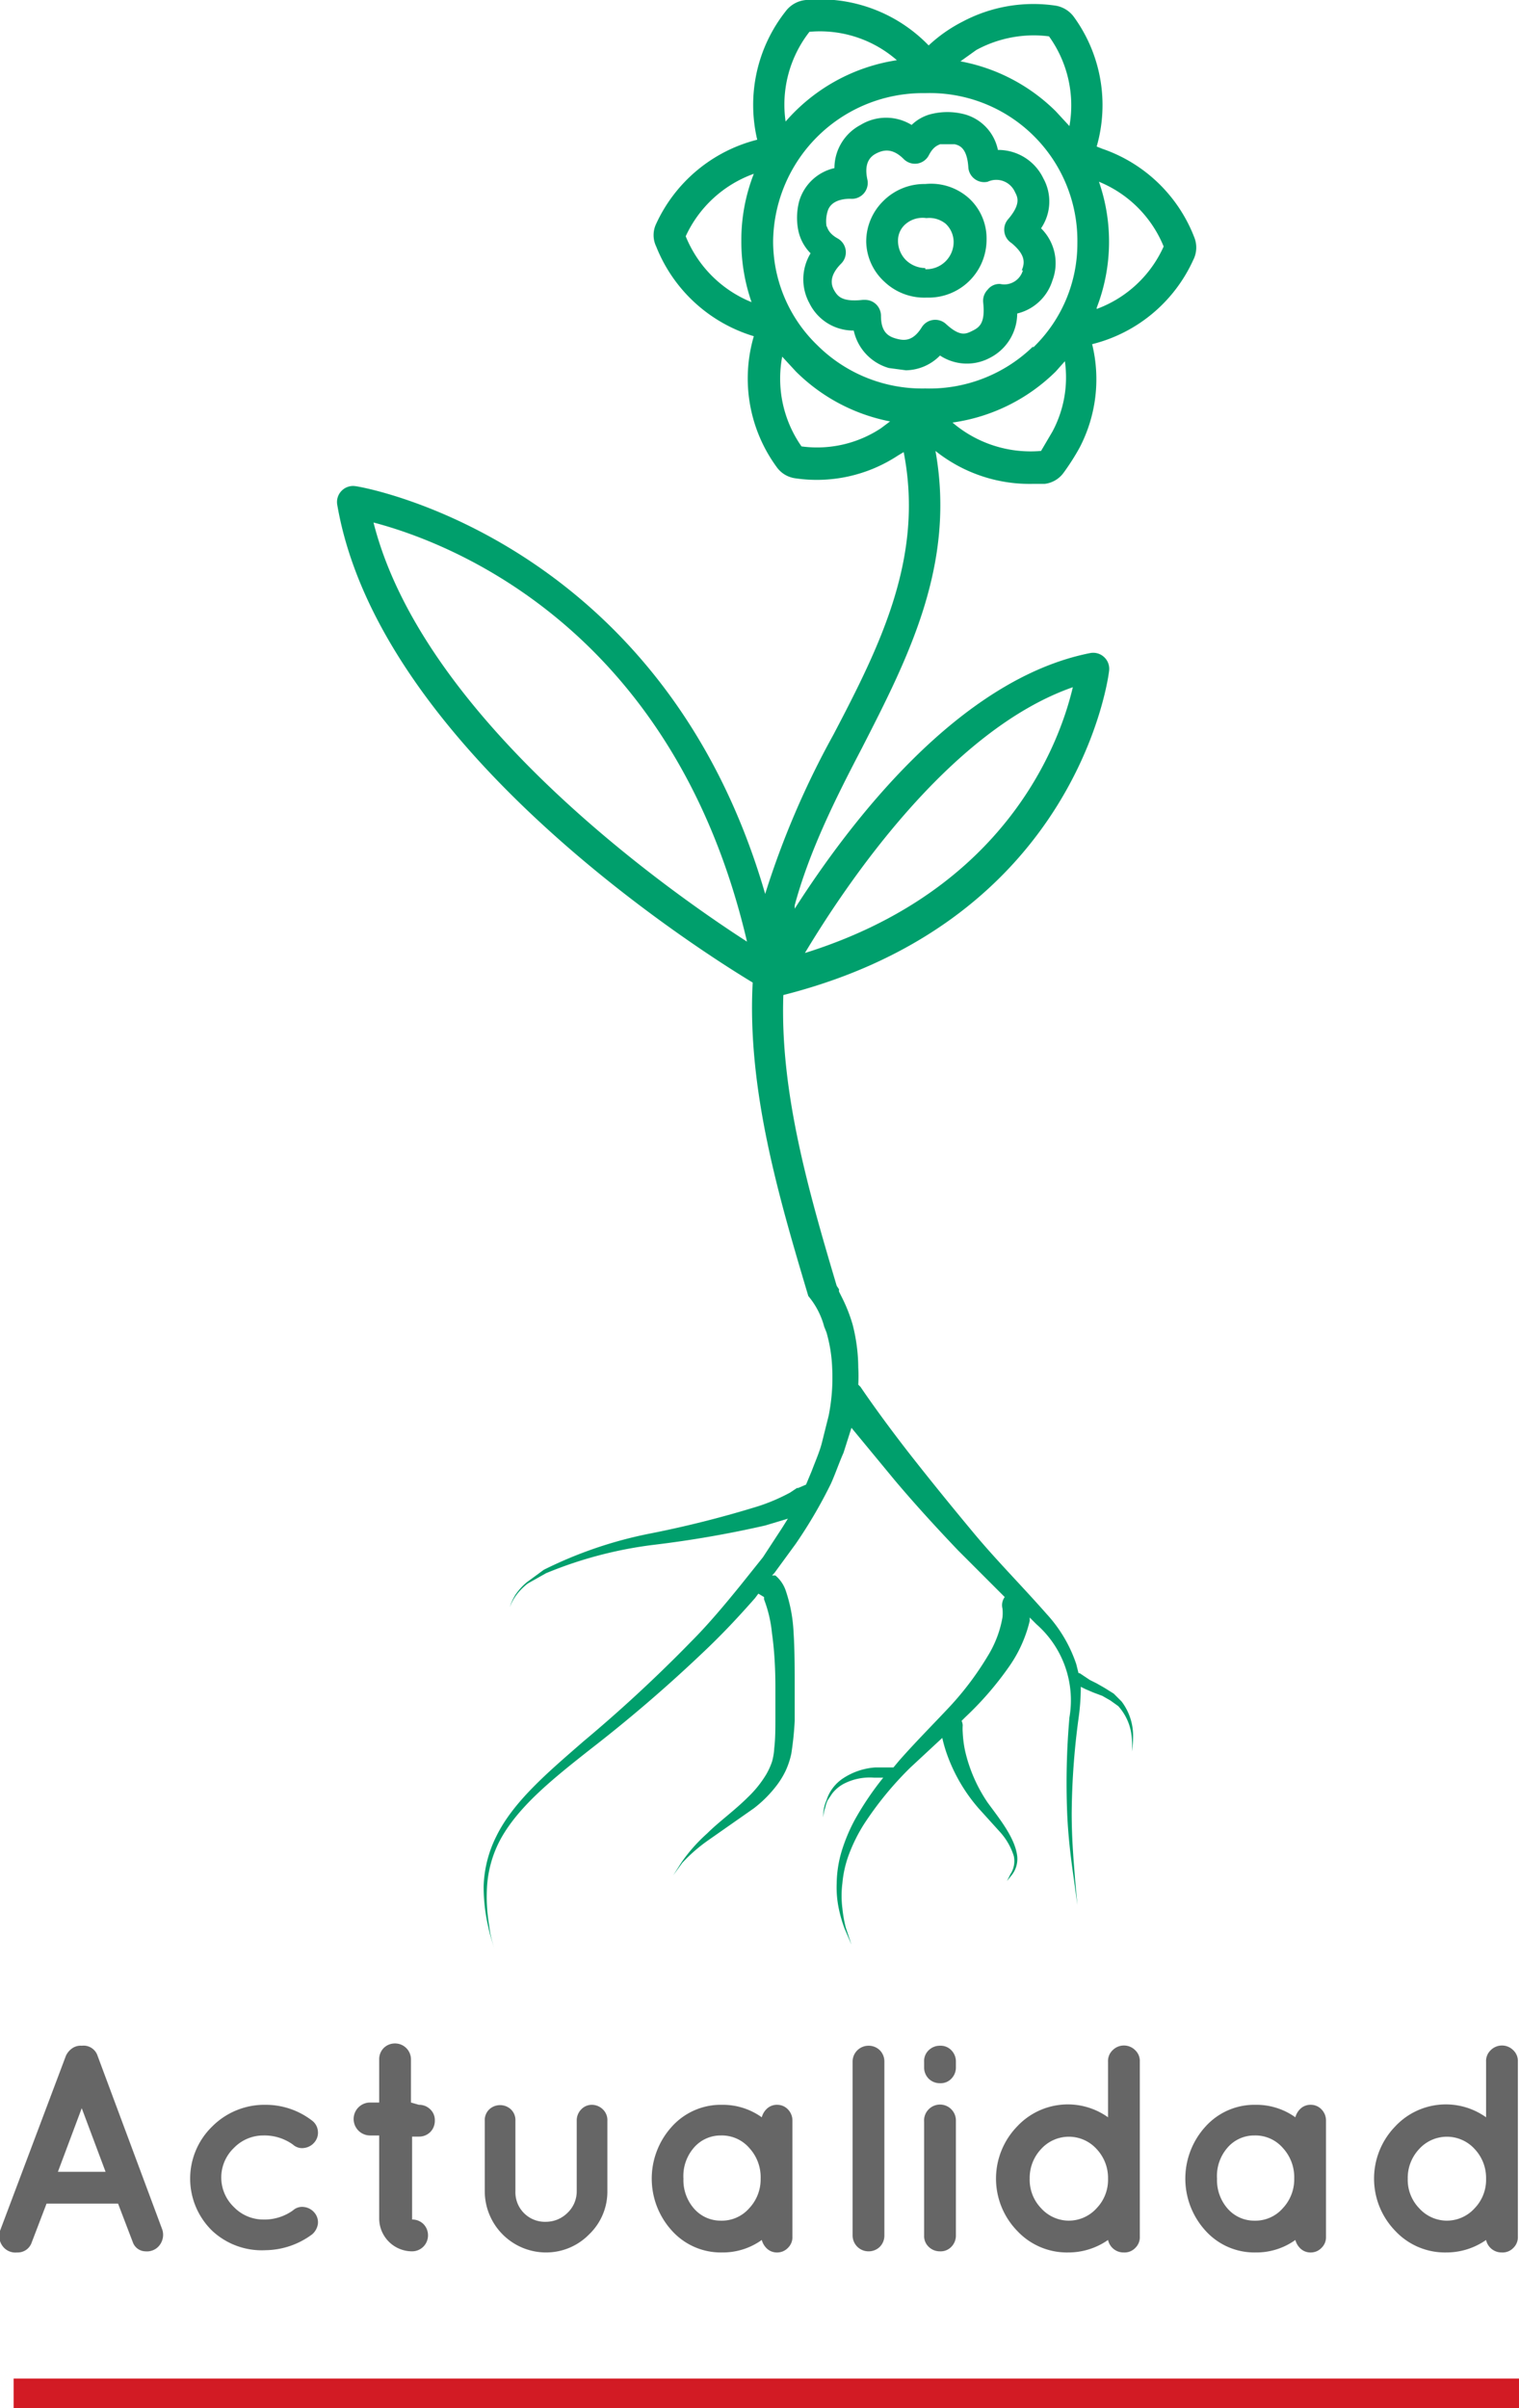 <svg xmlns="http://www.w3.org/2000/svg" viewBox="0 0 133.8 212"><defs><style>.cls-1{fill:#666;}.cls-2{fill:#d21b24;}.cls-3{fill:#009f6c;}</style></defs><title>icon-actualidad-03_1</title><g id="Layer_2" data-name="Layer 2"><g id="Layer_1-2" data-name="Layer 1"><path class="cls-1" d="M13.3,197.4,12,194H5.7l-1.3,3.4a1.3,1.3,0,0,1-1.3.9,1.4,1.4,0,0,1-1.3-.6,1.5,1.5,0,0,1-.2-1.3L7.4,181a1.6,1.6,0,0,1,.6-.7,1.3,1.3,0,0,1,.8-.2,1.3,1.3,0,0,1,1.4.9l5.7,15.3a1.5,1.5,0,0,1-.2,1.3,1.4,1.4,0,0,1-1.3.6A1.2,1.2,0,0,1,13.3,197.4Zm-6.6-6.2h4.2l-2.1-5.6Z" transform="translate(-1.6)"/><path class="cls-1" d="M20.3,196.4a6.4,6.4,0,0,1,0-9.2,6.5,6.5,0,0,1,4.7-1.9,6.7,6.7,0,0,1,4.1,1.4,1.3,1.3,0,0,1,.5.9,1.3,1.3,0,0,1-.3,1,1.4,1.4,0,0,1-.9.5,1.2,1.2,0,0,1-1-.3,4.3,4.3,0,0,0-2.6-.8,3.6,3.6,0,0,0-2.6,1.1,3.6,3.6,0,0,0,0,5.2,3.6,3.6,0,0,0,2.6,1.1,4.3,4.3,0,0,0,2.6-.8,1.2,1.2,0,0,1,1-.3,1.4,1.4,0,0,1,.9.5,1.3,1.3,0,0,1,.3,1,1.5,1.5,0,0,1-.5.9,7,7,0,0,1-4.1,1.4A6.4,6.4,0,0,1,20.3,196.4Z" transform="translate(-1.6)"/><path class="cls-1" d="M38.5,185.3a1.4,1.4,0,0,1,1,.4,1.3,1.3,0,0,1,.4,1,1.4,1.4,0,0,1-.4,1,1.4,1.4,0,0,1-1,.4h-.6v7.3a1.4,1.4,0,0,1,1,.4,1.4,1.4,0,0,1,.4,1,1.4,1.4,0,0,1-1.4,1.4,2.9,2.9,0,0,1-2.9-2.9v-7.3h-.8a1.4,1.4,0,1,1,0-2.9h.8v-3.8a1.4,1.4,0,0,1,.4-1,1.4,1.4,0,0,1,1-.4,1.4,1.4,0,0,1,1.4,1.4v3.8Z" transform="translate(-1.6)"/><path class="cls-1" d="M55.1,192.9a5.2,5.2,0,0,1-1.6,3.8,5.3,5.3,0,0,1-3.8,1.6,5.4,5.4,0,0,1-5.4-5.4v-6.2a1.3,1.3,0,0,1,.4-1,1.4,1.4,0,0,1,1.9,0,1.3,1.3,0,0,1,.4,1v6.2a2.6,2.6,0,0,0,2.7,2.7,2.7,2.7,0,0,0,1.9-.8,2.6,2.6,0,0,0,.8-1.9v-6.2a1.4,1.4,0,0,1,.4-1,1.3,1.3,0,0,1,.9-.4,1.4,1.4,0,0,1,1,.4,1.3,1.3,0,0,1,.4,1Z" transform="translate(-1.6)"/><path class="cls-1" d="M60.8,196.4a6.8,6.8,0,0,1,0-9.2,5.8,5.8,0,0,1,4.4-1.9,5.9,5.9,0,0,1,3.5,1.1,1.6,1.6,0,0,1,.5-.8,1.3,1.3,0,0,1,.9-.3,1.3,1.3,0,0,1,.9.4,1.4,1.4,0,0,1,.4,1v10.2a1.3,1.3,0,0,1-.4,1,1.3,1.3,0,0,1-.9.4,1.3,1.3,0,0,1-.9-.3,1.6,1.6,0,0,1-.5-.8,5.9,5.9,0,0,1-3.5,1.1A5.8,5.8,0,0,1,60.8,196.4Zm1-4.6a3.8,3.8,0,0,0,.9,2.6,3.1,3.1,0,0,0,2.4,1.1,3.2,3.2,0,0,0,2.5-1.1,3.7,3.7,0,0,0,1-2.6,3.8,3.8,0,0,0-1-2.7,3.2,3.2,0,0,0-2.5-1.1,3.1,3.1,0,0,0-2.4,1.1A3.8,3.8,0,0,0,61.8,191.8Z" transform="translate(-1.6)"/><path class="cls-1" d="M76.7,181.5a1.4,1.4,0,0,1,1.4-1.4,1.4,1.4,0,0,1,1,.4,1.4,1.4,0,0,1,.4,1v15.3a1.4,1.4,0,0,1-.4,1,1.4,1.4,0,0,1-1,.4,1.4,1.4,0,0,1-1.4-1.4Z" transform="translate(-1.6)"/><path class="cls-1" d="M85.8,181.5v.5a1.4,1.4,0,0,1-.4,1,1.3,1.3,0,0,1-1,.4,1.4,1.4,0,0,1-1-.4,1.4,1.4,0,0,1-.4-1v-.5a1.3,1.3,0,0,1,.4-1,1.4,1.4,0,0,1,1-.4,1.3,1.3,0,0,1,1,.4A1.4,1.4,0,0,1,85.8,181.5Zm-2.4,4.2a1.4,1.4,0,0,1,2,0,1.4,1.4,0,0,1,.4,1v10.1a1.4,1.4,0,0,1-.4,1,1.3,1.3,0,0,1-1,.4,1.4,1.4,0,0,1-1-.4,1.3,1.3,0,0,1-.4-1V186.8A1.4,1.4,0,0,1,83.4,185.7Z" transform="translate(-1.6)"/><path class="cls-1" d="M102,196.9a1.3,1.3,0,0,1-.4,1,1.3,1.3,0,0,1-1,.4,1.4,1.4,0,0,1-.9-.3,1.4,1.4,0,0,1-.5-.8,6.1,6.1,0,0,1-3.5,1.1,6,6,0,0,1-4.5-1.9,6.6,6.6,0,0,1,0-9.2,6.1,6.1,0,0,1,8-.8v-4.9a1.3,1.3,0,0,1,.4-1,1.4,1.4,0,0,1,2,0,1.3,1.3,0,0,1,.4,1Zm-6.3-1.4a3.3,3.3,0,0,0,2.5-1.1,3.6,3.6,0,0,0,1-2.6,3.7,3.7,0,0,0-1-2.6,3.3,3.3,0,0,0-4.9,0,3.7,3.7,0,0,0-1,2.6,3.6,3.6,0,0,0,1,2.6A3.3,3.3,0,0,0,95.7,195.5Z" transform="translate(-1.6)"/><path class="cls-1" d="M107.8,196.4a6.8,6.8,0,0,1,0-9.2,5.8,5.8,0,0,1,4.4-1.9,5.9,5.9,0,0,1,3.5,1.1,1.6,1.6,0,0,1,.5-.8,1.3,1.3,0,0,1,.9-.3,1.3,1.3,0,0,1,.9.4,1.4,1.4,0,0,1,.4,1v10.2a1.3,1.3,0,0,1-.4,1,1.3,1.3,0,0,1-.9.4,1.3,1.3,0,0,1-.9-.3,1.6,1.6,0,0,1-.5-.8,5.9,5.9,0,0,1-3.5,1.1A5.8,5.8,0,0,1,107.8,196.4Zm1-4.6a3.8,3.8,0,0,0,.9,2.6,3.1,3.1,0,0,0,2.4,1.1,3.2,3.2,0,0,0,2.5-1.1,3.7,3.7,0,0,0,1-2.6,3.8,3.8,0,0,0-1-2.7,3.2,3.2,0,0,0-2.5-1.1,3.1,3.1,0,0,0-2.4,1.1A3.8,3.8,0,0,0,108.8,191.8Z" transform="translate(-1.6)"/><path class="cls-1" d="M135.3,196.9a1.3,1.3,0,0,1-.4,1,1.3,1.3,0,0,1-1,.4,1.4,1.4,0,0,1-.9-.3,1.4,1.4,0,0,1-.5-.8,6.1,6.1,0,0,1-3.5,1.1,6,6,0,0,1-4.5-1.9,6.6,6.6,0,0,1,0-9.2,6.1,6.1,0,0,1,8-.8v-4.9a1.3,1.3,0,0,1,.4-1,1.4,1.4,0,0,1,2,0,1.3,1.3,0,0,1,.4,1Zm-6.3-1.4a3.3,3.3,0,0,0,2.5-1.1,3.6,3.6,0,0,0,1-2.6,3.7,3.7,0,0,0-1-2.6,3.3,3.3,0,0,0-4.9,0,3.7,3.7,0,0,0-1,2.6,3.6,3.6,0,0,0,1,2.6A3.3,3.3,0,0,0,129,195.5Z" transform="translate(-1.6)"/><rect class="cls-2" x="1.2" y="209.4" width="132.6" height="2.6"/><path class="cls-3" d="M106.8,20.9a13.3,13.3,0,0,0-8.1-7.8l-.5-.2a13.2,13.2,0,0,0-2-11.4,2.5,2.5,0,0,0-1.6-1,13.3,13.3,0,0,0-8.2,1.4A13,13,0,0,0,83.4,4,13.3,13.3,0,0,0,72.6,0a2.5,2.5,0,0,0-1.8,1,13.3,13.3,0,0,0-2.5,11.3h0a13.4,13.4,0,0,0-8.9,7.4,2.3,2.3,0,0,0,0,2A13.4,13.4,0,0,0,68,29.6,13.2,13.2,0,0,0,70,41.1a2.4,2.4,0,0,0,1.6,1,13,13,0,0,0,9.1-2l.5-.3c1.8,9.2-2,16.9-6.2,24.9a75.7,75.7,0,0,0-6,14C59.9,47.3,33.2,42.8,32.9,42.8a1.4,1.4,0,0,0-1.2.4,1.4,1.4,0,0,0-.4,1.2c3.6,21.2,31.3,38.9,36.6,42.1-.5,9.4,2.3,18.9,4.9,27.6a7,7,0,0,1,1.4,2.7l.2.5a12.9,12.9,0,0,1,.5,3.1,17.2,17.2,0,0,1-.3,4.2c-.2.8-.4,1.6-.6,2.4s-.6,1.7-.9,2.5l-.5,1.2-.7.3h-.1l-.6.4a16.7,16.7,0,0,1-2.8,1.2,93.8,93.8,0,0,1-9.5,2.4,36.9,36.9,0,0,0-9.4,3.2l-1.5,1.1a5.3,5.3,0,0,0-1,1.1,4.8,4.8,0,0,0-.5,1.1,4.7,4.7,0,0,1,.6-1.1,5.2,5.2,0,0,1,1-1l1.6-.9a36.3,36.3,0,0,1,9.5-2.5,94.5,94.5,0,0,0,9.8-1.7l2-.6-.5.8-1.7,2.6-2,2.5c-1.3,1.6-2.8,3.4-4.3,4.9a127.1,127.1,0,0,1-9.5,8.8c-3.1,2.7-6.2,5.3-7.7,8.4a10.5,10.5,0,0,0-1.1,4.4,15.7,15.7,0,0,0,.4,3.5c.2,1,.5,1.7.6,2.2l.2.8-.2-.8c-.1-.5-.4-1.2-.5-2.2a15.5,15.5,0,0,1-.2-3.5,10.1,10.1,0,0,1,1.2-4.2c1.6-2.9,4.6-5.3,7.9-7.9a128,128,0,0,0,9.9-8.5c1.7-1.6,3.1-3.1,4.6-4.8l.3-.4.5.3v.2a11.4,11.4,0,0,1,.7,3c.2,1.4.3,3,.3,4.7v2.7c0,.9,0,1.9-.1,2.7a5.3,5.3,0,0,1-.2,1.2,6.1,6.1,0,0,1-.5,1.1,9.6,9.6,0,0,1-1.6,2c-1.2,1.2-2.6,2.2-3.6,3.2a14.5,14.5,0,0,0-2.3,2.6l-.7,1.1.8-1.1A14.2,14.2,0,0,1,64,162l4-2.8a10.7,10.7,0,0,0,2-2,7.4,7.4,0,0,0,.8-1.3,7.2,7.2,0,0,0,.5-1.5,27.5,27.5,0,0,0,.3-2.9v-2.8c0-1.8,0-3.5-.1-5a13.3,13.3,0,0,0-.7-3.7,3,3,0,0,0-.9-1.3h-.3l.2-.2,1.9-2.6a42,42,0,0,0,3.1-5.3c.4-.9.7-1.8,1.1-2.7l.7-2.2,3.8,4.6c1.6,1.9,3.5,4,5.6,6.2l4.1,4.1a1.2,1.2,0,0,0-.2,1h0a3.5,3.5,0,0,1,0,.8,9.6,9.6,0,0,1-1.3,3.4,26.7,26.7,0,0,1-3.3,4.4c-1.4,1.5-3,3.1-4.5,4.8l-.5.6H78.7a5.9,5.9,0,0,0-2.9,1,3.7,3.7,0,0,0-1.1,1.2,3.4,3.4,0,0,0-.3.7,2.9,2.9,0,0,0-.2.6,4.3,4.3,0,0,0-.1.9v0a4.2,4.2,0,0,1,.2-.9,2.7,2.7,0,0,1,.2-.6l.4-.6a3.2,3.2,0,0,1,1.1-.9,5,5,0,0,1,2.6-.5h.8a26.4,26.4,0,0,0-2.5,3.7,15,15,0,0,0-1.2,2.9,10.2,10.2,0,0,0-.4,2.7,9.1,9.1,0,0,0,.2,2.3,11.7,11.7,0,0,0,.5,1.7l.6,1.4-.5-1.5a11.5,11.5,0,0,1-.3-1.7,8.8,8.8,0,0,1,0-2.2,9.7,9.7,0,0,1,.6-2.6,14.4,14.4,0,0,1,1.3-2.6,29.6,29.6,0,0,1,4.1-5l2.8-2.6a12.2,12.2,0,0,0,.4,1.4,14.8,14.8,0,0,0,2.8,4.8l1.9,2.1a5.7,5.7,0,0,1,1.2,2.1,2.1,2.1,0,0,1-.3,1.6l-.3.6.4-.5a2.3,2.3,0,0,0,.5-1.7c-.2-1.6-1.5-3.2-2.6-4.7a13.4,13.4,0,0,1-2-4.6,10,10,0,0,1-.2-1.6,4.2,4.2,0,0,1,0-.6,1,1,0,0,0-.1-.4l.3-.3a28.4,28.4,0,0,0,3.9-4.5,11.7,11.7,0,0,0,1.8-4v-.3l.6.6a8.9,8.9,0,0,1,2.9,8.2,66,66,0,0,0-.2,8.4c.1,2.4.4,4.5.6,5.9l.3,2.2-.2-2.2c-.1-1.4-.3-3.4-.3-5.9a65.3,65.3,0,0,1,.6-8.3,19.7,19.7,0,0,0,.2-2.8l.4.2.7.3.8.3.7.4.7.5a4.7,4.7,0,0,1,1.2,2.9,7.2,7.2,0,0,1,0,1.1v0a7.3,7.3,0,0,0,.1-1.1,5,5,0,0,0-1-3.3l-.7-.7-.8-.5-.7-.4-.6-.3-.9-.6h-.1l-.2-.8a12.3,12.3,0,0,0-2.6-4.4c-2.2-2.5-4.4-4.7-6.4-7.1s-3.7-4.5-5.2-6.4c-3-3.8-4.8-6.5-4.8-6.5h0l-.2-.2a13,13,0,0,0,0-1.5,15.5,15.5,0,0,0-.5-3.8,13.7,13.7,0,0,0-.9-2.3l-.3-.6v-.2h0l-.2-.3c-2.5-8.4-5-17.1-4.7-25.6,26.1-6.6,28.7-28.4,28.7-28.6a1.4,1.4,0,0,0-.5-1.2,1.4,1.4,0,0,0-1.2-.3C86,59.8,76.4,72.5,71.6,80v-.3c1.3-4.8,3.6-9.4,5.9-13.8,4.1-8,8.3-16.2,6.5-26.2a13.3,13.3,0,0,0,8.5,2.9h1.1a2.4,2.4,0,0,0,1.7-1,20.3,20.3,0,0,0,1.4-2.2,13,13,0,0,0,1.1-9.1,13.3,13.3,0,0,0,8.9-7.4A2.4,2.4,0,0,0,106.8,20.9Zm-39.9.3a16.2,16.2,0,0,0,.9,5.4A10.5,10.5,0,0,1,62,20.8a10.5,10.5,0,0,1,6-5.5A16,16,0,0,0,66.9,21.2ZM34.5,46c6.5,1.7,26.4,9.1,32.9,36.9C59.8,78,38.8,63,34.5,46ZM96.1,60.5c-1.2,5.1-6,17.9-23.6,23.4C76.1,77.9,85.2,64.3,96.1,60.5ZM87.6,4.4A10.6,10.6,0,0,1,94,3.2a10.4,10.4,0,0,1,1.8,7.9L94.6,9.8a16.1,16.1,0,0,0-8.4-4.4ZM72.9,2.8a10.3,10.3,0,0,1,7.7,2.5,16.2,16.2,0,0,0-9.8,5.4A10.4,10.4,0,0,1,72.9,2.8Zm6.3,34.9a10.2,10.2,0,0,1-7,1.6,10.4,10.4,0,0,1-1.7-7.9l1.2,1.3A16.1,16.1,0,0,0,80,37.1Zm15.1.3-1,1.7a10.6,10.6,0,0,1-7.8-2.5,16.1,16.1,0,0,0,9.1-4.5l.8-.9A10.1,10.1,0,0,1,94.3,38Zm-1.7-7.5a13.1,13.1,0,0,1-9.5,3.7h0a13.1,13.1,0,0,1-9.5-3.8,12.7,12.7,0,0,1-3.9-9.2,13.2,13.2,0,0,1,13.4-13h0A13,13,0,0,1,96.5,21.4,12.7,12.7,0,0,1,92.6,30.6Zm5.6-3.4A16.1,16.1,0,0,0,98.4,16a10.4,10.4,0,0,1,5.7,5.7A10.4,10.4,0,0,1,98.2,27.2Z" transform="translate(-1.6)"/><path class="cls-3" d="M68.9,140.7h0Z" transform="translate(-1.6)"/><path class="cls-3" d="M94.3,24.7a4.3,4.3,0,0,0-1-4.6,4.2,4.2,0,0,0,.2-4.4,4.4,4.4,0,0,0-4-2.5A4.1,4.1,0,0,0,86.3,10a5.9,5.9,0,0,0-2.5,0,3.8,3.8,0,0,0-1.9,1,4.3,4.3,0,0,0-4.5,0,4.3,4.3,0,0,0-2.3,3.8,4.2,4.2,0,0,0-3.1,2.9,5.7,5.7,0,0,0-.1,2.5,4,4,0,0,0,1.1,2.1,4.4,4.4,0,0,0-.1,4.4,4.3,4.3,0,0,0,3.9,2.4,4.4,4.4,0,0,0,3.1,3.3l1.5.2a4.3,4.3,0,0,0,3-1.3,4.3,4.3,0,0,0,4.4.2,4.4,4.4,0,0,0,2.4-3.9A4.3,4.3,0,0,0,94.3,24.7Zm-2.6-.9a1.7,1.7,0,0,1-2,1.2,1.3,1.3,0,0,0-1.1.5,1.4,1.4,0,0,0-.4,1.1c.2,1.8-.3,2.2-.9,2.5s-1.1.6-2.4-.6a1.4,1.4,0,0,0-2.1.3c-.8,1.3-1.6,1.2-2.3,1s-1.3-.6-1.3-2a1.4,1.4,0,0,0-1.4-1.4h-.2c-1.8.2-2.2-.3-2.5-.8s-.5-1.3.6-2.4a1.4,1.4,0,0,0-.3-2.2c-.9-.5-.9-1-1-1.1a3,3,0,0,1,.1-1.3c.2-.7.9-1.1,2-1.1A1.4,1.4,0,0,0,78,15.8c-.3-1.4.2-2,.8-2.3s1.4-.5,2.4.5a1.4,1.4,0,0,0,1.2.4,1.4,1.4,0,0,0,1-.7c.4-.8.8-.9,1-1h1.3c.4.1,1.1.3,1.2,2.1a1.4,1.4,0,0,0,1.7,1.2,1.8,1.8,0,0,1,2.4.9c.2.4.6,1-.6,2.4a1.4,1.4,0,0,0,.3,2.1C91.9,22.4,91.9,23.1,91.6,23.8Z" transform="translate(-1.6)"/><path class="cls-3" d="M83.1,16.2h0a5.1,5.1,0,0,0-3.7,1.5,5,5,0,0,0-1.5,3.6,4.9,4.9,0,0,0,1.6,3.5,5.1,5.1,0,0,0,3.7,1.4h.1a5.1,5.1,0,0,0,5.2-5.1,4.8,4.8,0,0,0-1.5-3.6A5,5,0,0,0,83.1,16.2Zm0,7.4a2.5,2.5,0,0,1-1.7-.7,2.4,2.4,0,0,1-.7-1.7,1.9,1.9,0,0,1,.7-1.5,2.3,2.3,0,0,1,1.8-.5h0a2.3,2.3,0,0,1,1.7.5,2.2,2.2,0,0,1,.7,1.6A2.4,2.4,0,0,1,83.1,23.7Z" transform="translate(-1.6)"/></g></g></svg>
